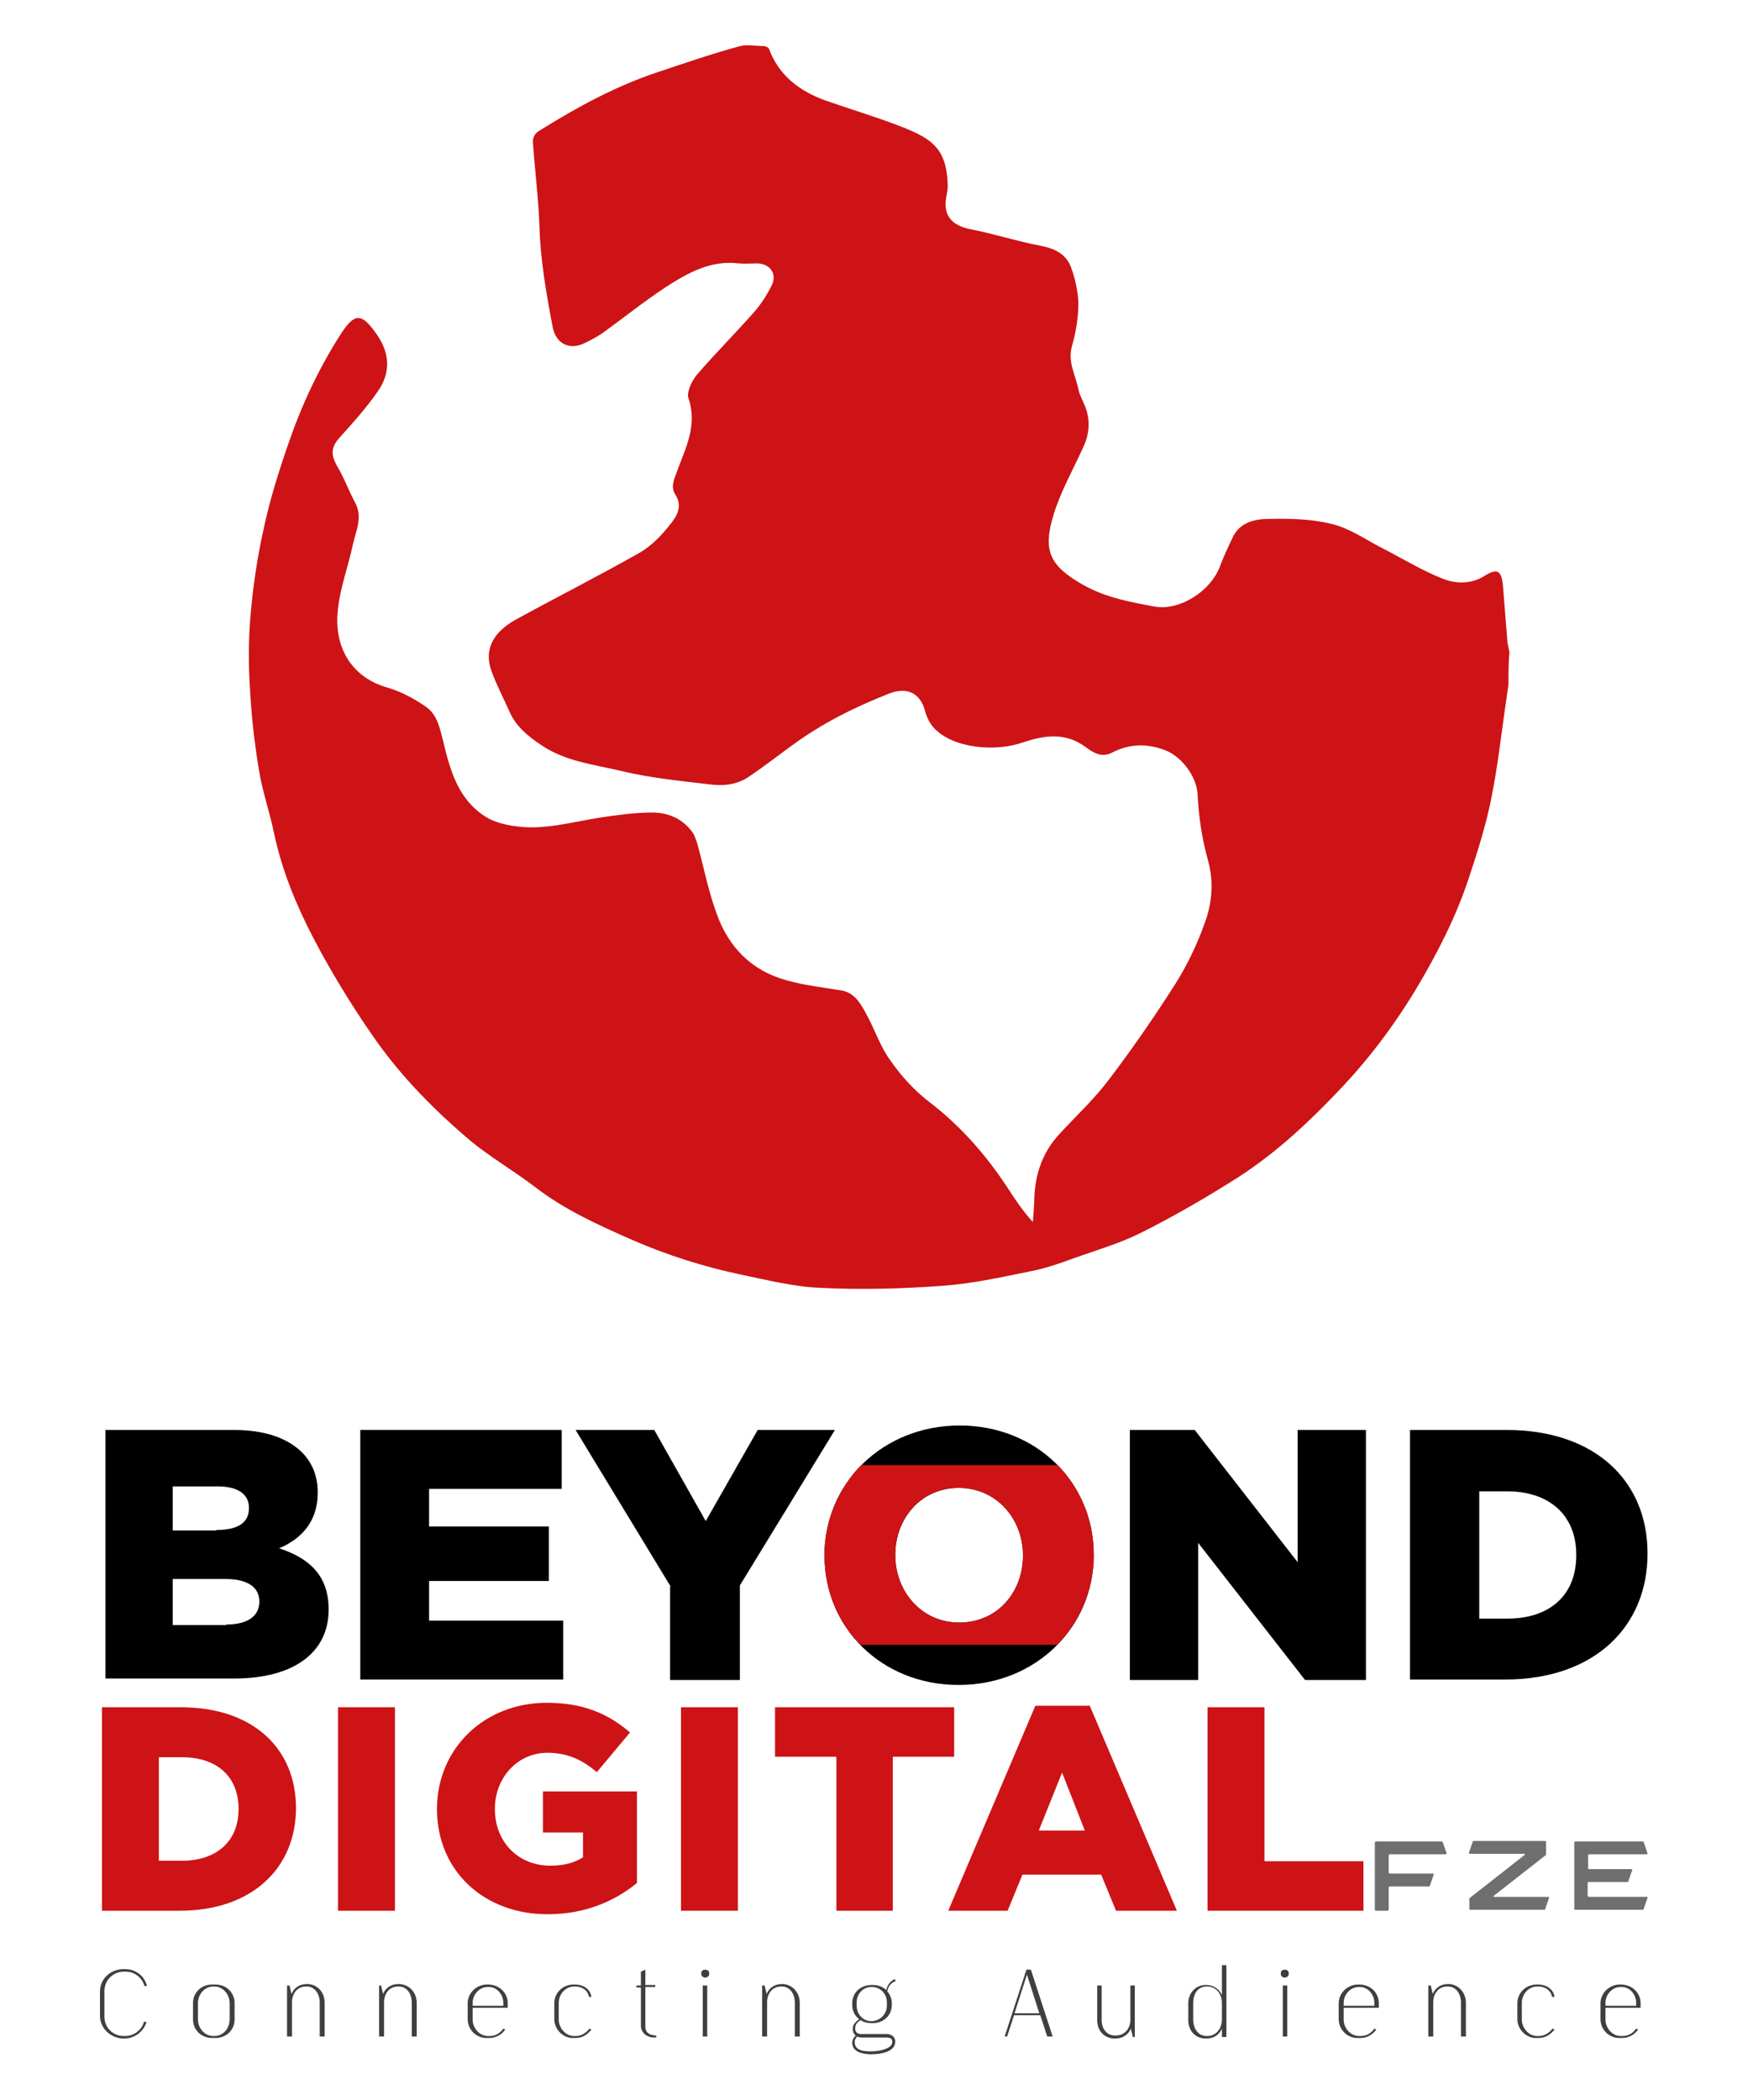 <?xml version="1.0" encoding="UTF-8"?> <svg xmlns="http://www.w3.org/2000/svg" xmlns:xlink="http://www.w3.org/1999/xlink" version="1.1" id="Layer_1" x="0px" y="0px" viewBox="0 0 353.2 424.1" style="enable-background:new 0 0 353.2 424.1;" xml:space="preserve"> <style type="text/css"> .st0{fill:#CD1316;} .st1{fill:#706F6F;} .st2{fill:#3F3F3F;} </style> <path class="st0" d="M304.8,138.1c-0.1,1-0.3,2-0.4,3c-1,6.6-1.7,13.3-3,19.8c-1.1,5.6-2.8,11-4.6,16.4c-2.6,7.9-6.4,15.3-10.7,22.5 c-4.6,7.6-9.9,14.6-16.1,21c-6.4,6.7-13.3,13-21.3,17.9c-5.9,3.7-12,7.2-18.2,10.3c-4.2,2.1-8.7,3.4-13.2,5c-3,1.1-6.1,2.2-9.3,2.8 c-5.9,1.2-11.8,2.5-17.8,2.9c-8.1,0.6-16.3,0.8-24.4,0.4c-5.4-0.2-10.8-1.6-16.2-2.7c-7.5-1.6-14.8-3.9-21.9-7 c-6.8-3-13.5-6-19.5-10.6c-4.7-3.6-9.9-6.5-14.3-10.4c-7.2-6.2-13.7-13-19-20.8c-4.2-6.1-8.1-12.5-11.5-19c-3.5-6.7-6.4-13.7-8-21.2 c-0.9-4.4-2.4-8.6-3.1-13c-0.9-5.4-1.5-10.9-1.8-16.4c-0.3-4.8-0.3-9.7,0.1-14.5c0.5-6,1.4-12,2.7-17.8c1.2-5.7,3-11.4,4.9-16.9 c2.7-7.9,6.2-15.4,10.7-22.4c2.8-4.3,4.2-4.2,7.2,0.1c2.7,3.8,2.9,7.8,0.2,11.6c-2.3,3.3-5,6.3-7.7,9.3c-1.7,1.9-1.8,3.4-0.5,5.7 c1.4,2.3,2.3,4.9,3.6,7.3c1.7,3,0.2,5.8-0.4,8.6c-1,4.7-2.8,9.3-3.1,14c-0.5,6.7,2.7,12.8,10.2,14.9c2.7,0.8,5.3,2.2,7.6,3.8 c2.4,1.6,2.9,4.5,3.6,7.2c1.4,5.9,3.1,11.7,8.6,15.1c1.6,1,3.6,1.5,5.5,1.8c6,1,11.8-0.8,17.7-1.7c3.4-0.5,6.9-1,10.4-1 c3,0,5.9,1.1,7.9,3.7c0.6,0.7,0.9,1.7,1.2,2.6c1.3,4.7,2.2,9.5,3.9,14.1c2.4,6.8,7.1,11.6,14.2,13.5c3.5,1,7.2,1.4,10.8,2 c2.9,0.4,4.1,2.7,5.3,4.9c1.7,3.1,2.8,6.6,4.9,9.4c2.1,3,4.7,5.9,7.7,8.2c6.4,4.9,11.5,10.7,15.9,17.4c1.5,2.3,3,4.6,5.1,6.9 c0.1-1.7,0.3-3.3,0.3-5c0.2-4.8,1.7-9.1,5-12.7c3.4-3.7,7.1-7.1,10.1-11.1c4.7-6.2,9.2-12.7,13.4-19.3c2.4-3.8,4.4-8,5.9-12.2 c1.5-4,1.9-8.3,0.7-12.7c-1.2-4.3-1.9-8.8-2.1-13.2c-0.1-3.5-3-7.7-6.6-9.1c-3.7-1.4-7.2-1.3-10.7,0.5c-2.1,1.1-3.8,0-5.3-1.1 c-4.2-3.1-8.4-2.4-12.9-0.9c-5.2,1.8-13.9,1.3-17.9-3.1c-0.7-0.8-1.3-2-1.6-3c-0.9-3.9-3.7-5.3-7.4-3.8c-6.9,2.7-13.5,6-19.5,10.4 c-2.9,2.1-5.7,4.3-8.7,6.3c-2.4,1.7-5.3,2-8.1,1.6c-6-0.7-12-1.3-17.8-2.7c-5.5-1.3-11.2-1.9-16.1-5.2c-2.7-1.8-5.2-3.8-6.5-6.9 c-1.2-2.7-2.6-5.3-3.6-8.1c-1.7-4.8,0.9-8.1,4.8-10.3c8.4-4.6,16.9-8.9,25.2-13.6c2.4-1.4,4.5-3.6,6.2-5.8c1.3-1.6,2.5-3.6,0.9-6 c-0.9-1.5-0.2-3,0.4-4.6c1.7-4.7,4.2-9.3,2.3-14.8c-0.4-1.2,0.7-3.5,1.7-4.7c3.7-4.3,7.8-8.4,11.6-12.7c1.4-1.6,2.6-3.5,3.5-5.3 c1.2-2.4-0.3-4.5-3-4.5c-1.2,0-2.4,0.1-3.6,0c-5.7-0.7-10.3,1.9-14.8,4.8c-4.4,2.9-8.5,6.2-12.8,9.3c-1.2,0.8-2.5,1.5-3.8,2.1 c-2.9,1.3-5.5,0-6.2-3.2c-1.3-6.8-2.5-13.6-2.7-20.5c-0.2-5.6-0.9-11.1-1.3-16.7c-0.1-1.3,0.3-2.1,1.6-2.8 c7.4-4.6,15.1-8.8,23.5-11.6c5.4-1.8,10.9-3.7,16.4-5.2c1.6-0.5,3.4-0.1,5.1-0.1c0.4,0,1,0.3,1.1,0.6c2,5.4,6.2,8.5,11.4,10.4 c4.6,1.6,9.2,3,13.8,4.7c7.5,2.8,10.7,4.6,10.9,12.5c0,0.6-0.1,1.2-0.2,1.8c-0.9,4,0.8,6.2,4.8,7c4.7,0.9,9.3,2.4,14,3.3 c2.7,0.5,5.1,1.5,6.2,4.1c0.9,2.3,1.5,5,1.6,7.5c0,2.9-0.5,5.9-1.3,8.7c-0.9,3.2,0.7,5.8,1.3,8.7c0.2,1.1,0.8,2.1,1.2,3.1 c1.3,3,1.1,5.9-0.3,8.8c-2,4.4-4.5,8.8-5.9,13.4c-2.2,7.2-1,10.3,6.1,14.3c4.5,2.5,9.4,3.4,14.3,4.3c5.1,0.9,11.3-3.1,13.2-8.1 c0.7-1.9,1.6-3.8,2.5-5.7c1.4-3.2,4.5-3.9,7.4-3.9c4.2-0.1,8.6,0,12.6,1c3.5,0.8,6.7,3,9.9,4.7c4.2,2.1,8.3,4.7,12.7,6.4 c2.5,1,5.6,1.1,8.2-0.5c2.7-1.7,3.6-1.3,3.9,2c0.3,3.8,0.6,7.6,0.9,11.4c0.1,0.6,0.3,1.3,0.4,1.9C304.8,133.9,304.8,136,304.8,138.1 z"></path> <g> <path d="M21.3,288.8h25.9c6.3,0,10.8,1.6,13.8,4.5c2,2,3.2,4.7,3.2,8.1v0.1c0,5.8-3.3,9.3-7.8,11.2c6.1,2,10,5.5,10,12.3v0.1 c0,8.7-7.1,13.9-19.1,13.9h-26V288.8z M43.7,309c4.3,0,6.6-1.4,6.6-4.4v-0.1c0-2.7-2.2-4.3-6.3-4.3h-9.1v8.9H43.7z M45.7,328.1 c4.3,0,6.7-1.7,6.7-4.6v-0.1c0-2.7-2.2-4.5-6.8-4.5H34.9v9.3H45.7z"></path> <path d="M72.9,288.8h40.6v11.9H86.7v7.6h24.2v11H86.7v8h27.1v11.9h-41V288.8z"></path> <path d="M135.5,320.4l-19.2-31.6h15.9l10.4,18.4l10.5-18.4h15.6l-19.2,31.4v19.1h-14.1V320.4z"></path> <path d="M166.6,314.2v-0.1c0-14.5,11.7-26.2,27.3-26.2s27.1,11.6,27.1,26.1v0.1c0,14.5-11.7,26.2-27.3,26.2 C178.1,340.3,166.6,328.7,166.6,314.2z M206.7,314.2v-0.1c0-7.3-5.3-13.6-13-13.6c-7.6,0-12.8,6.2-12.8,13.5v0.1 c0,7.3,5.3,13.6,12.9,13.6C201.6,327.7,206.7,321.5,206.7,314.2z"></path> <path d="M228.3,288.8h13.1l20.8,26.7v-26.7H276v50.5h-12.3l-21.6-27.7v27.7h-13.8V288.8z"></path> <path d="M284.9,288.8h19.5c18,0,28.5,10.4,28.5,24.9v0.1c0,14.6-10.6,25.4-28.8,25.4h-19.2V288.8z M304.6,326.9 c8.4,0,13.9-4.6,13.9-12.8V314c0-8.1-5.6-12.8-13.9-12.8h-5.7v25.7H304.6z"></path> <path class="st0" d="M219.3,304.6c-1.3-3.3-3.2-6.3-5.6-8.7H174c-4.3,4.4-7,10.3-7.4,16.8c0,0,0,0.1,0,0.1c0,0.4,0,0.7,0,1.1 c0,0.1,0,0.1,0,0.2c0,3,0.5,5.9,1.4,8.6c0,0.1,0,0.1,0.1,0.2c0.1,0.2,0.1,0.4,0.2,0.6c1.2,3.3,3.2,6.3,5.6,8.7h39.7 c4.3-4.4,7-10.3,7.4-16.8c0,0,0-0.1,0-0.1c0-0.4,0-0.7,0-1.1c0-0.1,0-0.1,0-0.2c0-3-0.5-5.9-1.4-8.6c0-0.1,0-0.1-0.1-0.2 C219.4,305,219.3,304.8,219.3,304.6z M193.8,327.7c-7.6,0-12.9-6.3-12.9-13.6v-0.1c0-7.3,5.1-13.5,12.8-13.5c7.7,0,13,6.3,13,13.6 v0.1C206.7,321.5,201.6,327.7,193.8,327.7z"></path> <g> <path class="st0" d="M20.6,344.8h15.9c14.8,0,23.3,8.5,23.3,20.3v0.1c0,11.9-8.7,20.7-23.5,20.7H20.6V344.8z M36.8,375.8 c6.8,0,11.4-3.8,11.4-10.4v-0.1c0-6.6-4.5-10.4-11.4-10.4h-4.7v20.9H36.8z"></path> <path class="st0" d="M68.3,344.8h11.5v41.1H68.3V344.8z"></path> <path class="st0" d="M88.3,365.4v-0.1c0-12,9.4-21.4,22.2-21.4c7.3,0,12.4,2.2,16.8,6l-6.7,8c-3-2.5-5.9-3.9-10-3.9 c-6,0-10.6,5-10.6,11.3v0.1c0,6.6,4.7,11.4,11.2,11.4c2.8,0,4.9-0.6,6.6-1.7v-5h-8.1v-8.3h19v18.5c-4.4,3.6-10.4,6.3-17.9,6.3 C97.9,386.7,88.3,377.9,88.3,365.4z"></path> <path class="st0" d="M137.6,344.8h11.5v41.1h-11.5V344.8z"></path> <path class="st0" d="M169,354.8h-12.4v-10h36.2v10h-12.4v31.1H169V354.8z"></path> <path class="st0" d="M209.2,344.5h11l17.6,41.4h-12.3l-3-7.3h-15.9l-3,7.3h-12L209.2,344.5z M219.2,369.7l-4.6-11.7l-4.7,11.7 H219.2z"></path> <path class="st0" d="M244.1,344.8h11.4v31.1h20v10h-31.5V344.8z"></path> </g> </g> <g> <path class="st1" d="M278,371.9h13.3c0.1,0,0.1,0,0.2,0.1l0.8,2.3c0,0.1,0,0.1,0,0.1c0,0-0.1,0.1-0.2,0.1h-11.3 c-0.1,0-0.2,0.1-0.2,0.2v3.5c0,0.1,0.1,0.2,0.2,0.2h8.7c0.1,0,0.1,0,0.2,0.1c0,0,0,0.1,0,0.1l-0.8,2.3c0,0.1-0.1,0.1-0.2,0.1h-7.9 c-0.1,0-0.2,0.1-0.2,0.2v4.5c0,0.1-0.1,0.2-0.2,0.2H278c-0.1,0-0.2-0.1-0.2-0.2v-13.4C277.8,372,277.9,371.9,278,371.9z"></path> <path class="st1" d="M297.1,385.7c-0.1,0-0.2,0-0.2-0.2v-2.1c0-0.1,0-0.1,0.1-0.1l11.1-8.7c0,0,0-0.1,0-0.1c0,0,0-0.1-0.1-0.1h-11 c-0.1,0-0.2-0.1-0.2-0.2l0.8-2.3c0-0.1,0.1-0.1,0.2-0.1h14.4c0.1,0,0.2,0.1,0.2,0.2v2.6c0,0.1,0,0.1-0.1,0.1l-10.5,8.2 c0,0,0,0.1,0,0.1c0,0,0,0.1,0.1,0.1h11c0.1,0,0.1,0,0.1,0.1c0,0,0,0.1,0,0.1l-0.8,2.3c0,0.1-0.1,0.1-0.1,0.1H297.1z"></path> <path class="st1" d="M318.1,372.1c0-0.1,0.1-0.2,0.2-0.2H332c0.1,0,0.1,0,0.1,0.1l0.8,2.3c0,0.1,0,0.1,0,0.1c0,0-0.1,0.1-0.1,0.1 h-11.7c-0.1,0-0.2,0.1-0.2,0.2v2.6c0,0.1,0,0.2,0.1,0.2h8.7c0.1,0,0.1,0,0.1,0.1c0,0,0,0.1,0,0.1l-0.8,2.3c0,0.1-0.1,0.1-0.2,0.1 h-7.9c-0.1,0-0.1,0-0.1,0.1v2.6c0,0.1,0,0.1,0.1,0.2c0,0,0.1,0.1,0.2,0.1h11.7c0.1,0,0.1,0,0.1,0.1c0,0,0,0.1,0,0.1l-0.8,2.3 c0,0.1-0.1,0.1-0.1,0.1h-13.7c-0.2,0-0.2-0.1-0.2-0.2V372.1z"></path> </g> <g> <path class="st2" d="M20.2,407.1v-4.9c0-2.6,2.2-4.5,4.7-4.5h0.4c2.2,0,3.9,1.4,4.4,3.4h-0.5c-0.5-1.7-2-2.9-3.8-2.9H25 c-2.1,0-3.9,1.7-3.9,3.9v5.2c0,2.2,1.7,3.9,3.9,3.9h0.3c1.8,0,3.4-1.3,3.8-2.9l0.5,0.1c-0.6,1.9-2.4,3.3-4.4,3.3h-0.4 C22.4,411.6,20.2,409.7,20.2,407.1z"></path> <path class="st2" d="M39,407.9v-3.4c0-1.9,1.5-3.7,3.9-3.7h0.6c2.4,0,3.9,1.8,3.9,3.7v3.4c0,1.9-1.5,3.7-3.9,3.7h-0.6 C40.5,411.6,39,409.8,39,407.9z M46.4,407.8v-3.2c0-1.9-1.4-3.4-3.1-3.4h-0.2c-1.7,0-3.1,1.5-3.1,3.4v3.2c0,1.9,1.4,3.4,3.1,3.4 h0.2C45.1,411.2,46.4,409.7,46.4,407.8z"></path> <path class="st2" d="M65.6,404.5v6.8h-1v-6.9c0-1.7-1-3.2-2.6-3.2h-0.2c-1.7,0-2.8,1.4-2.8,3.2v6.9h-1V401h0.5l0.4,1.7 c0.5-1.2,1.6-2,3.1-2h0.2C64.2,400.8,65.6,402.4,65.6,404.5z"></path> <path class="st2" d="M84.2,404.5v6.8h-1v-6.9c0-1.7-1-3.2-2.6-3.2h-0.2c-1.7,0-2.8,1.4-2.8,3.2v6.9h-1V401H77l0.4,1.7 c0.5-1.2,1.6-2,3.1-2h0.2C82.7,400.8,84.2,402.4,84.2,404.5z"></path> <path class="st2" d="M102.6,404.6v0.9h-7.1v2.4c0,1.6,1.3,3.3,3.1,3.3H99c1.1,0,2.1-0.6,2.7-1.5l0.4,0.2c-0.8,1.1-2,1.7-3.2,1.7 h-0.6c-2.1,0-3.8-1.7-3.8-3.8v-3.2c0-2.2,1.9-3.8,3.9-3.8h0.2C100.8,400.8,102.6,402.4,102.6,404.6z M101.7,405.1v-0.6 c0-1.7-1.3-3.2-2.9-3.2h-0.3c-1.6,0-3,1.5-3,3.2v0.6H101.7z"></path> <path class="st2" d="M112,407.8v-3.2c0-2.2,1.8-3.8,3.9-3.8h0.3c1.6,0,3.1,0.9,3.3,2.5h-0.5c-0.2-1.3-1.4-2.1-2.7-2.1h-0.3 c-1.7,0-3.1,1.5-3.1,3.3v3.4c0,1.6,1.3,3.3,3.1,3.3h0.4c1.1,0,2.1-0.7,2.7-1.5l0.4,0.2c-0.8,1-1.8,1.7-3.2,1.7h-0.6 C113.8,411.6,112,409.9,112,407.8z"></path> <path class="st2" d="M132.6,411.1v0.4c-0.2,0-0.3,0-0.5,0c-1.3,0-2.6-0.9-2.6-2.4v-7.7h-0.9V401h0.9v-2.8l0.9-0.4v3.1h2v0.4h-2 c0,2.7,0,5.4,0,8.1c0,0.9,0.7,1.6,1.6,1.6C132.1,411.1,132.3,411.1,132.6,411.1z"></path> <path class="st2" d="M141.7,398.7v-0.2c0-0.5,0.4-0.7,0.8-0.7c0.4,0,0.8,0.2,0.8,0.7v0.2c0,0.4-0.4,0.7-0.8,0.7 C142.1,399.4,141.7,399.1,141.7,398.7z M142.9,401v10.3H142V401H142.9z"></path> <path class="st2" d="M161.6,404.5v6.8h-1v-6.9c0-1.7-1-3.2-2.6-3.2h-0.2c-1.7,0-2.8,1.4-2.8,3.2v6.9h-1V401h0.5l0.4,1.7 c0.5-1.2,1.6-2,3.1-2h0.2C160.1,400.8,161.6,402.4,161.6,404.5z"></path> <path class="st2" d="M172.2,412.6c0-0.6,0.3-1.1,0.7-1.5c-0.4-0.3-0.6-0.8-0.6-1.3c0-0.9,0.5-1.4,1.3-2c-0.9-0.7-1.4-1.7-1.4-2.9 v-0.3c0-2.1,1.6-3.7,3.9-3.7h0.3c1.1,0,2,0.4,2.7,1c0.2-1,0.8-1.8,1.7-2.2l0.2,0.4c-0.9,0.3-1.6,1.1-1.7,2.1 c0.6,0.7,0.9,1.5,0.9,2.4v0.3c0,2.1-1.6,3.7-3.9,3.7H176c-0.8,0-1.5-0.2-2.1-0.6c-0.8,0.5-1.1,0.9-1.1,1.7c0,0.6,0.3,1.1,1.2,1.1 h5.2c1,0,1.7,0.7,1.7,1.5c0,2-2.6,2.6-5.1,2.6C173.5,414.8,172.2,414,172.2,412.6z M180.3,412.4c0-0.5-0.2-0.9-1.2-0.9h-5 c-0.4,0-0.7-0.1-0.9-0.2c-0.3,0.3-0.5,0.7-0.5,1.1c0,1.2,0.8,1.9,3.1,1.9C178.2,414.3,180.3,413.6,180.3,412.4z M179.2,405.1v-0.7 c0-1.7-1.3-3.1-3-3.1H176c-1.6,0-2.9,1.4-2.9,3.1v0.7c0,1.7,1.3,3.1,2.9,3.1h0.2C177.9,408.1,179.2,406.7,179.2,405.1z"></path> <path class="st2" d="M210.2,407h-5.3l-1.4,4.3H203l4.4-13.5h0.9l4.4,13.5h-1.1L210.2,407z M210,406.6l-2.5-7.8l-2.5,7.8H210z"></path> <path class="st2" d="M229.4,411.4h-0.5l-0.4-1.7c-0.5,1.2-1.6,2-3.1,2h-0.2c-2.1,0-3.5-1.6-3.5-3.7V401h0.9v7c0,1.7,1,3.1,2.7,3.1 h0.2c1.7,0,2.9-1.4,2.9-3.1v-7h0.9V411.4z"></path> <path class="st2" d="M247.8,396.8v14.6h-0.9v-1.7c-0.5,1.2-1.6,2-3.1,2h-0.2c-2.1,0-3.5-1.6-3.5-3.7v-3.4c0-2.1,1.5-3.7,3.5-3.7 h0.2c1.4,0,2.5,0.8,3.1,2v-6H247.8z M246.9,407.9v-3.4c0-1.9-1.3-3.3-2.9-3.3h-0.2c-1.7,0-2.7,1.4-2.7,3.3v3.4c0,1.8,1,3.3,2.7,3.3 h0.2C245.6,411.2,246.9,409.8,246.9,407.9z"></path> <path class="st2" d="M258.8,398.7v-0.2c0-0.5,0.4-0.7,0.8-0.7c0.4,0,0.8,0.2,0.8,0.7v0.2c0,0.4-0.4,0.7-0.8,0.7 C259.2,399.4,258.8,399.1,258.8,398.7z M260.1,401v10.3h-0.9V401H260.1z"></path> <path class="st2" d="M278.6,404.6v0.9h-7.1v2.4c0,1.6,1.3,3.3,3.1,3.3h0.4c1.1,0,2.1-0.6,2.7-1.5l0.4,0.2c-0.8,1.1-2,1.7-3.2,1.7 h-0.6c-2.1,0-3.8-1.7-3.8-3.8v-3.2c0-2.2,1.9-3.8,3.9-3.8h0.2C276.9,400.8,278.6,402.4,278.6,404.6z M277.7,405.1v-0.6 c0-1.7-1.3-3.2-2.9-3.2h-0.3c-1.6,0-3,1.5-3,3.2v0.6H277.7z"></path> <path class="st2" d="M296.2,404.5v6.8h-1v-6.9c0-1.7-1-3.2-2.6-3.2h-0.2c-1.7,0-2.8,1.4-2.8,3.2v6.9h-1V401h0.5l0.4,1.7 c0.5-1.2,1.6-2,3.1-2h0.2C294.7,400.8,296.2,402.4,296.2,404.5z"></path> <path class="st2" d="M306.6,407.8v-3.2c0-2.2,1.8-3.8,3.9-3.8h0.3c1.6,0,3.1,0.9,3.3,2.5h-0.5c-0.2-1.3-1.4-2.1-2.7-2.1h-0.3 c-1.7,0-3.1,1.5-3.1,3.3v3.4c0,1.6,1.3,3.3,3.1,3.3h0.4c1.1,0,2.1-0.7,2.7-1.5l0.4,0.2c-0.8,1-1.8,1.7-3.2,1.7h-0.6 C308.4,411.6,306.6,409.9,306.6,407.8z"></path> <path class="st2" d="M331.5,404.6v0.9h-7.1v2.4c0,1.6,1.3,3.3,3.1,3.3h0.4c1.1,0,2.1-0.6,2.7-1.5l0.4,0.2c-0.8,1.1-2,1.7-3.2,1.7 h-0.6c-2.1,0-3.8-1.7-3.8-3.8v-3.2c0-2.2,1.9-3.8,3.9-3.8h0.2C329.7,400.8,331.5,402.4,331.5,404.6z M330.6,405.1v-0.6 c0-1.7-1.3-3.2-2.9-3.2h-0.3c-1.6,0-3,1.5-3,3.2v0.6H330.6z"></path> </g> </svg> 
